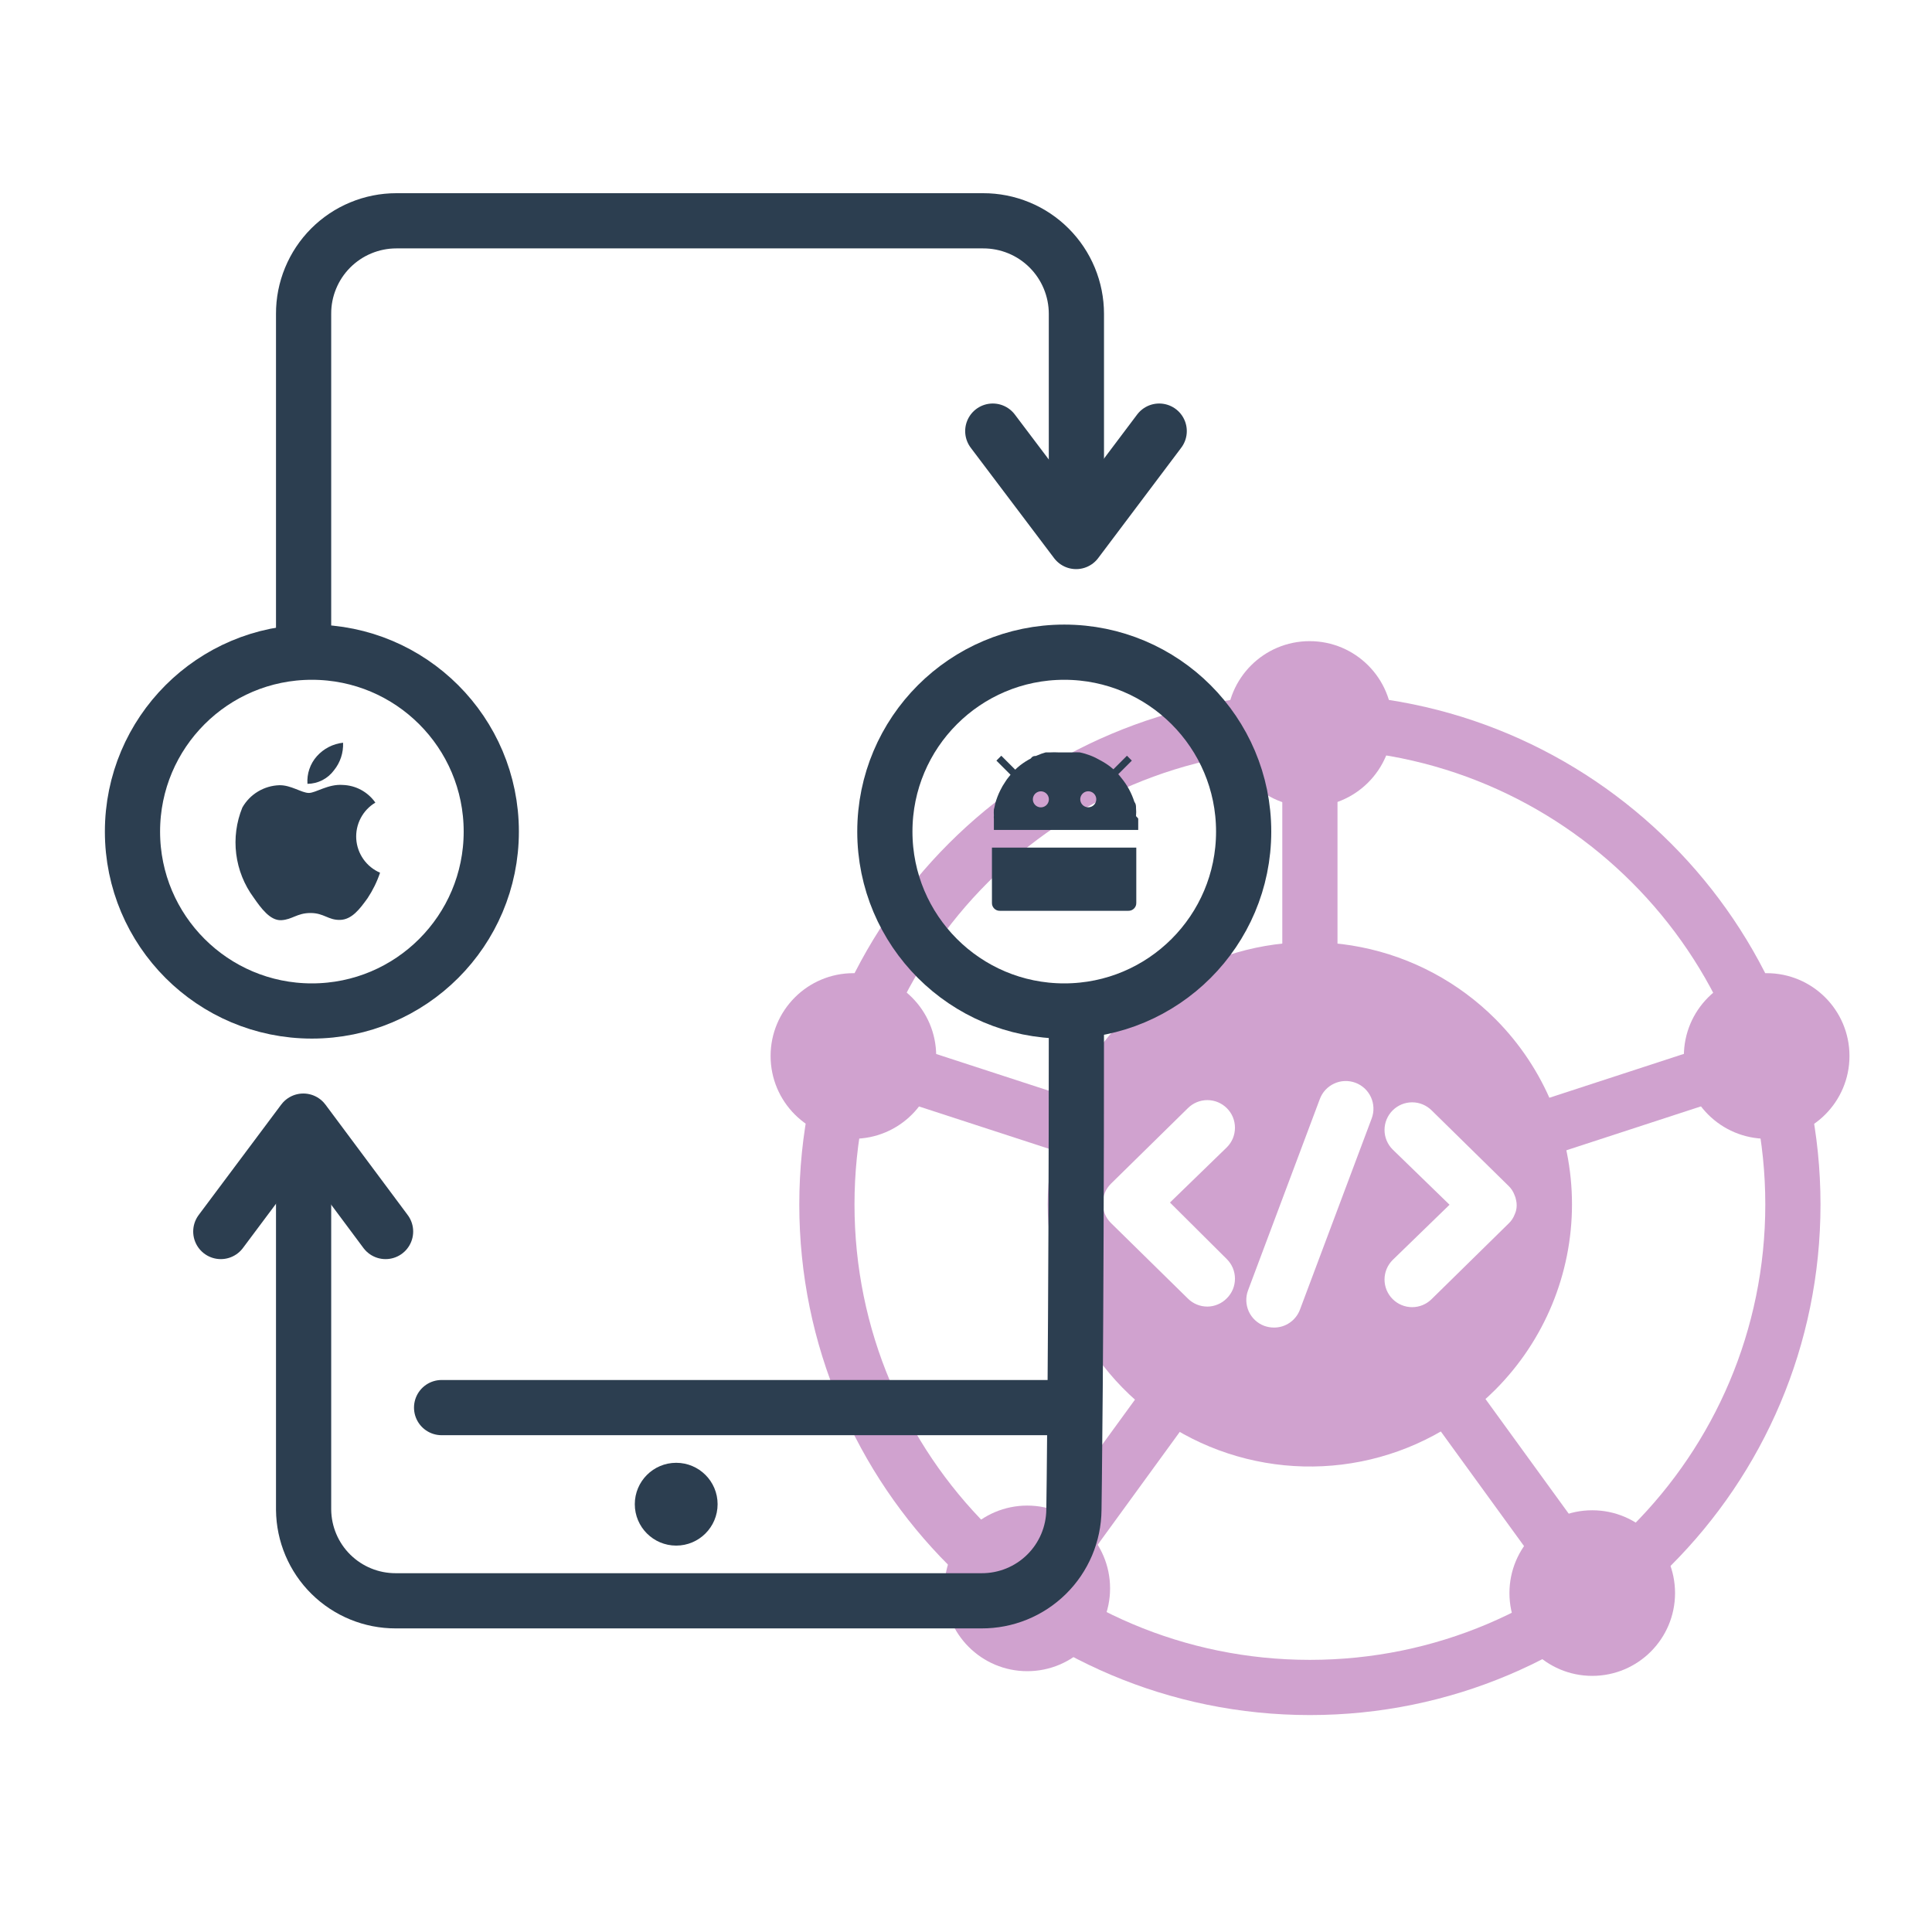 <svg width="70" height="70" viewBox="0 0 70 70" fill="none" xmlns="http://www.w3.org/2000/svg">
<path d="M8 44.62L10.99 40.62L13.97 44.62" stroke="#2C3E50" stroke-width="2" stroke-linecap="round" stroke-linejoin="round"/>
<path d="M35.97 15.62L38.99 19.62L42 15.62" stroke="#2C3E50" stroke-width="2" stroke-linecap="round" stroke-linejoin="round"/>
<path d="M47.46 61.14C57.125 61.14 64.96 53.305 64.96 43.64C64.96 33.975 57.125 26.14 47.46 26.14C37.795 26.14 29.96 33.975 29.96 43.64C29.96 53.305 37.795 61.14 47.46 61.14Z" stroke="#D0A2CF" stroke-width="2" stroke-miterlimit="10"/>
<path d="M54.18 36.92C52.851 35.591 51.159 34.685 49.316 34.318C47.473 33.951 45.562 34.139 43.826 34.858C42.09 35.576 40.605 36.794 39.561 38.356C38.517 39.919 37.96 41.756 37.96 43.635C37.96 45.514 38.517 47.351 39.561 48.914C40.605 50.476 42.09 51.694 43.826 52.413C45.562 53.131 47.473 53.319 49.316 52.952C51.159 52.585 52.851 51.679 54.18 50.35C55.957 48.567 56.956 46.153 56.956 43.635C56.956 41.117 55.957 38.703 54.18 36.92ZM44.45 45.62C44.544 45.713 44.618 45.824 44.669 45.945C44.719 46.067 44.745 46.198 44.745 46.33C44.745 46.462 44.719 46.593 44.669 46.715C44.618 46.836 44.544 46.947 44.45 47.04C44.357 47.135 44.247 47.21 44.125 47.261C44.003 47.313 43.872 47.34 43.74 47.34C43.477 47.339 43.226 47.235 43.04 47.05L40.25 44.31C40.156 44.217 40.082 44.106 40.031 43.985C39.98 43.863 39.954 43.732 39.954 43.6C39.954 43.468 39.98 43.337 40.031 43.215C40.082 43.094 40.156 42.983 40.25 42.89L43.04 40.15C43.227 39.964 43.481 39.859 43.745 39.859C44.009 39.859 44.262 39.964 44.45 40.15C44.544 40.243 44.618 40.354 44.669 40.475C44.719 40.597 44.745 40.728 44.745 40.86C44.745 40.992 44.719 41.123 44.669 41.245C44.618 41.366 44.544 41.477 44.45 41.57L42.39 43.57L44.45 45.62ZM49.7 40.52L47.1 47.45C47.028 47.641 46.9 47.806 46.732 47.922C46.564 48.039 46.364 48.101 46.16 48.1C46.041 48.1 45.922 48.079 45.81 48.04C45.686 47.994 45.573 47.925 45.476 47.835C45.379 47.745 45.301 47.638 45.246 47.518C45.192 47.398 45.161 47.268 45.156 47.136C45.152 47.005 45.173 46.873 45.22 46.75L47.82 39.82C47.866 39.697 47.935 39.583 48.025 39.487C48.115 39.391 48.223 39.313 48.343 39.258C48.462 39.203 48.592 39.172 48.723 39.168C48.855 39.163 48.986 39.184 49.11 39.23C49.233 39.276 49.346 39.346 49.443 39.435C49.539 39.525 49.617 39.633 49.672 39.753C49.727 39.873 49.757 40.002 49.762 40.134C49.767 40.265 49.746 40.397 49.7 40.52ZM54.88 44C54.833 44.126 54.758 44.238 54.66 44.33L51.87 47.07C51.682 47.256 51.429 47.361 51.165 47.361C50.901 47.361 50.647 47.256 50.46 47.07C50.366 46.977 50.292 46.866 50.241 46.745C50.19 46.623 50.164 46.492 50.164 46.36C50.164 46.228 50.19 46.097 50.241 45.975C50.292 45.854 50.366 45.743 50.46 45.65L52.52 43.65L50.46 41.65C50.366 41.557 50.292 41.446 50.241 41.325C50.19 41.203 50.164 41.072 50.164 40.94C50.164 40.808 50.19 40.677 50.241 40.555C50.292 40.434 50.366 40.323 50.46 40.23C50.647 40.044 50.901 39.939 51.165 39.939C51.429 39.939 51.682 40.044 51.87 40.23L54.66 42.97C54.753 43.059 54.825 43.169 54.87 43.29C54.899 43.35 54.919 43.414 54.93 43.48C54.96 43.605 54.96 43.735 54.93 43.86C54.918 43.908 54.901 43.955 54.88 44Z" fill="#D0A2CF"/>
<path d="M64.01 41.26C65.667 41.26 67.01 39.917 67.01 38.26C67.01 36.603 65.667 35.26 64.01 35.26C62.353 35.26 61.01 36.603 61.01 38.26C61.01 39.917 62.353 41.26 64.01 41.26Z" fill="#D0A2CF"/>
<path d="M47.45 29.23C49.107 29.23 50.45 27.887 50.45 26.23C50.45 24.573 49.107 23.23 47.45 23.23C45.793 23.23 44.45 24.573 44.45 26.23C44.45 27.887 45.793 29.23 47.45 29.23Z" fill="#D0A2CF"/>
<path d="M47.46 26.23V35" stroke="#D0A2CF" stroke-width="2" stroke-miterlimit="10"/>
<path d="M38.8 40.83L30.91 38.26" stroke="#D0A2CF" stroke-width="2" stroke-miterlimit="10"/>
<path d="M43 49.83L37.26 57.72" stroke="#D0A2CF" stroke-width="2" stroke-miterlimit="10"/>
<path d="M57.69 57.72L51.36 49" stroke="#D0A2CF" stroke-width="2" stroke-miterlimit="10"/>
<path d="M54.53 41.35L64 38.26" stroke="#D0A2CF" stroke-width="2" stroke-miterlimit="10"/>
<path d="M30.92 41.26C32.577 41.26 33.92 39.917 33.92 38.26C33.92 36.603 32.577 35.26 30.92 35.26C29.263 35.26 27.92 36.603 27.92 38.26C27.92 39.917 29.263 41.26 30.92 41.26Z" fill="#D0A2CF"/>
<path d="M37.22 60.55C38.877 60.55 40.22 59.207 40.22 57.55C40.22 55.893 38.877 54.55 37.22 54.55C35.563 54.55 34.22 55.893 34.22 57.55C34.22 59.207 35.563 60.55 37.22 60.55Z" fill="#D0A2CF"/>
<path d="M57.69 60.72C59.347 60.72 60.69 59.377 60.69 57.72C60.69 56.063 59.347 54.72 57.69 54.72C56.033 54.72 54.69 56.063 54.69 57.72C54.69 59.377 56.033 60.72 57.69 60.72Z" fill="#D0A2CF"/>
<path d="M11 23.23V11.37C10.998 10.928 11.084 10.49 11.253 10.081C11.421 9.672 11.668 9.301 11.98 8.988C12.293 8.675 12.663 8.426 13.072 8.257C13.48 8.087 13.918 8 14.36 8H35.62C36.063 7.999 36.502 8.085 36.913 8.254C37.322 8.422 37.695 8.67 38.009 8.984C38.323 9.297 38.572 9.669 38.742 10.078C38.912 10.488 39 10.927 39 11.37C39 11.37 39 11.96 39 19.16" stroke="#2C3E50" stroke-width="2" stroke-linecap="round" stroke-linejoin="round"/>
<path d="M39 36.86C39 48.86 38.91 54.7 38.91 54.7C38.902 55.581 38.545 56.424 37.917 57.042C37.289 57.661 36.441 58.005 35.56 58H14.34C13.46 58.003 12.615 57.657 11.989 57.039C11.363 56.421 11.008 55.58 11 54.7V40.84" stroke="#2C3E50" stroke-width="2" stroke-linecap="round" stroke-linejoin="round"/>
<path d="M24.5 56C25.328 56 26 55.328 26 54.5C26 53.672 25.328 53 24.5 53C23.671 53 23 53.672 23 54.5C23 55.328 23.671 56 24.5 56Z" fill="#2C3E50"/>
<path d="M11.19 28.73C10.93 28.73 10.54 28.44 10.12 28.45C9.846 28.459 9.579 28.538 9.344 28.68C9.109 28.822 8.915 29.021 8.78 29.26C8.563 29.793 8.487 30.373 8.559 30.943C8.631 31.514 8.848 32.057 9.19 32.52C9.46 32.91 9.79 33.36 10.19 33.34C10.59 33.32 10.76 33.08 11.25 33.08C11.74 33.08 11.89 33.34 12.32 33.33C12.75 33.32 13.04 32.93 13.32 32.54C13.509 32.254 13.661 31.945 13.77 31.62C13.528 31.516 13.32 31.347 13.168 31.132C13.016 30.917 12.926 30.665 12.908 30.402C12.891 30.139 12.946 29.877 13.068 29.644C13.19 29.41 13.374 29.215 13.6 29.08C13.466 28.889 13.29 28.732 13.085 28.62C12.881 28.509 12.653 28.448 12.42 28.44C11.89 28.4 11.44 28.73 11.19 28.73ZM12.1 27.91C12.329 27.628 12.446 27.272 12.43 26.91C12.063 26.95 11.725 27.125 11.48 27.4C11.359 27.535 11.267 27.694 11.209 27.866C11.15 28.037 11.127 28.219 11.14 28.4C11.327 28.398 11.511 28.353 11.678 28.268C11.844 28.183 11.989 28.06 12.1 27.91Z" fill="#2C3E50"/>
<path d="M38.56 36.63C42.15 36.63 45.06 33.72 45.06 30.13C45.06 26.54 42.15 23.63 38.56 23.63C34.97 23.63 32.06 26.54 32.06 30.13C32.06 33.72 34.97 36.63 38.56 36.63Z" stroke="#2C3E50" stroke-width="2" stroke-linecap="round" stroke-linejoin="round"/>
<path d="M11.3 36.63C14.89 36.63 17.8 33.72 17.8 30.13C17.8 26.54 14.89 23.63 11.3 23.63C7.71 23.63 4.8 26.54 4.8 30.13C4.8 33.72 7.71 36.63 11.3 36.63Z" stroke="#2C3E50" stroke-width="2" stroke-linecap="round" stroke-linejoin="round"/>
<path d="M38 51H16" stroke="#2C3E50" stroke-width="2" stroke-linecap="round" stroke-linejoin="round"/>
<path d="M35.94 30.71V32.71C35.938 32.748 35.945 32.787 35.959 32.823C35.973 32.858 35.995 32.891 36.022 32.918C36.049 32.945 36.081 32.967 36.117 32.981C36.153 32.995 36.191 33.001 36.23 33H40.88C40.918 33.001 40.957 32.995 40.992 32.981C41.028 32.967 41.061 32.945 41.088 32.918C41.115 32.891 41.137 32.858 41.151 32.823C41.165 32.787 41.171 32.748 41.17 32.71V30.71H35.94ZM41.16 29.57C41.169 29.47 41.169 29.37 41.16 29.27C41.16 29.2 41.16 29.13 41.1 29.05C41.001 28.741 40.845 28.452 40.64 28.2C40.522 28.043 40.384 27.902 40.23 27.78C40.117 27.693 39.996 27.616 39.87 27.55C39.638 27.413 39.384 27.314 39.12 27.26C39.033 27.255 38.947 27.255 38.86 27.26H38.6H38.33C38.243 27.255 38.157 27.255 38.07 27.26H37.89L37.73 27.31L37.53 27.39C37.48 27.39 37.41 27.39 37.35 27.48C37.213 27.552 37.082 27.635 36.96 27.73C36.806 27.852 36.668 27.993 36.55 28.15C36.502 28.206 36.458 28.267 36.42 28.33C36.352 28.428 36.292 28.532 36.24 28.64C36.165 28.791 36.105 28.948 36.06 29.11C36.047 29.184 36.03 29.258 36.01 29.33C36.005 29.403 36.005 29.477 36.01 29.55C36.005 29.59 36.005 29.63 36.01 29.67V30.07H41.24V29.66C41.216 29.628 41.189 29.598 41.16 29.57ZM37.68 29.25C37.623 29.244 37.569 29.22 37.525 29.183C37.481 29.146 37.449 29.096 37.433 29.041C37.418 28.985 37.419 28.926 37.437 28.872C37.455 28.817 37.489 28.769 37.534 28.733C37.579 28.698 37.634 28.677 37.692 28.672C37.749 28.668 37.806 28.681 37.856 28.71C37.906 28.739 37.947 28.782 37.972 28.833C37.998 28.885 38.008 28.943 38 29C37.99 29.075 37.951 29.144 37.891 29.19C37.831 29.237 37.755 29.259 37.68 29.25ZM39.43 29.25C39.373 29.25 39.316 29.233 39.269 29.201C39.221 29.169 39.184 29.124 39.162 29.071C39.14 29.018 39.134 28.96 39.145 28.903C39.157 28.847 39.184 28.796 39.225 28.755C39.265 28.714 39.317 28.687 39.373 28.675C39.43 28.664 39.488 28.67 39.541 28.692C39.594 28.714 39.639 28.751 39.671 28.799C39.703 28.846 39.72 28.903 39.72 28.96C39.72 29.037 39.689 29.111 39.635 29.165C39.581 29.219 39.507 29.25 39.43 29.25Z" fill="#2C3E50"/>
<path d="M40.3 28.09L40.92 27.47" stroke="#2C3E50" stroke-width="0.25" stroke-miterlimit="10"/>
<path d="M36.81 28.09L36.19 27.47" stroke="#2C3E50" stroke-width="0.25" stroke-miterlimit="10"/>
</svg>
